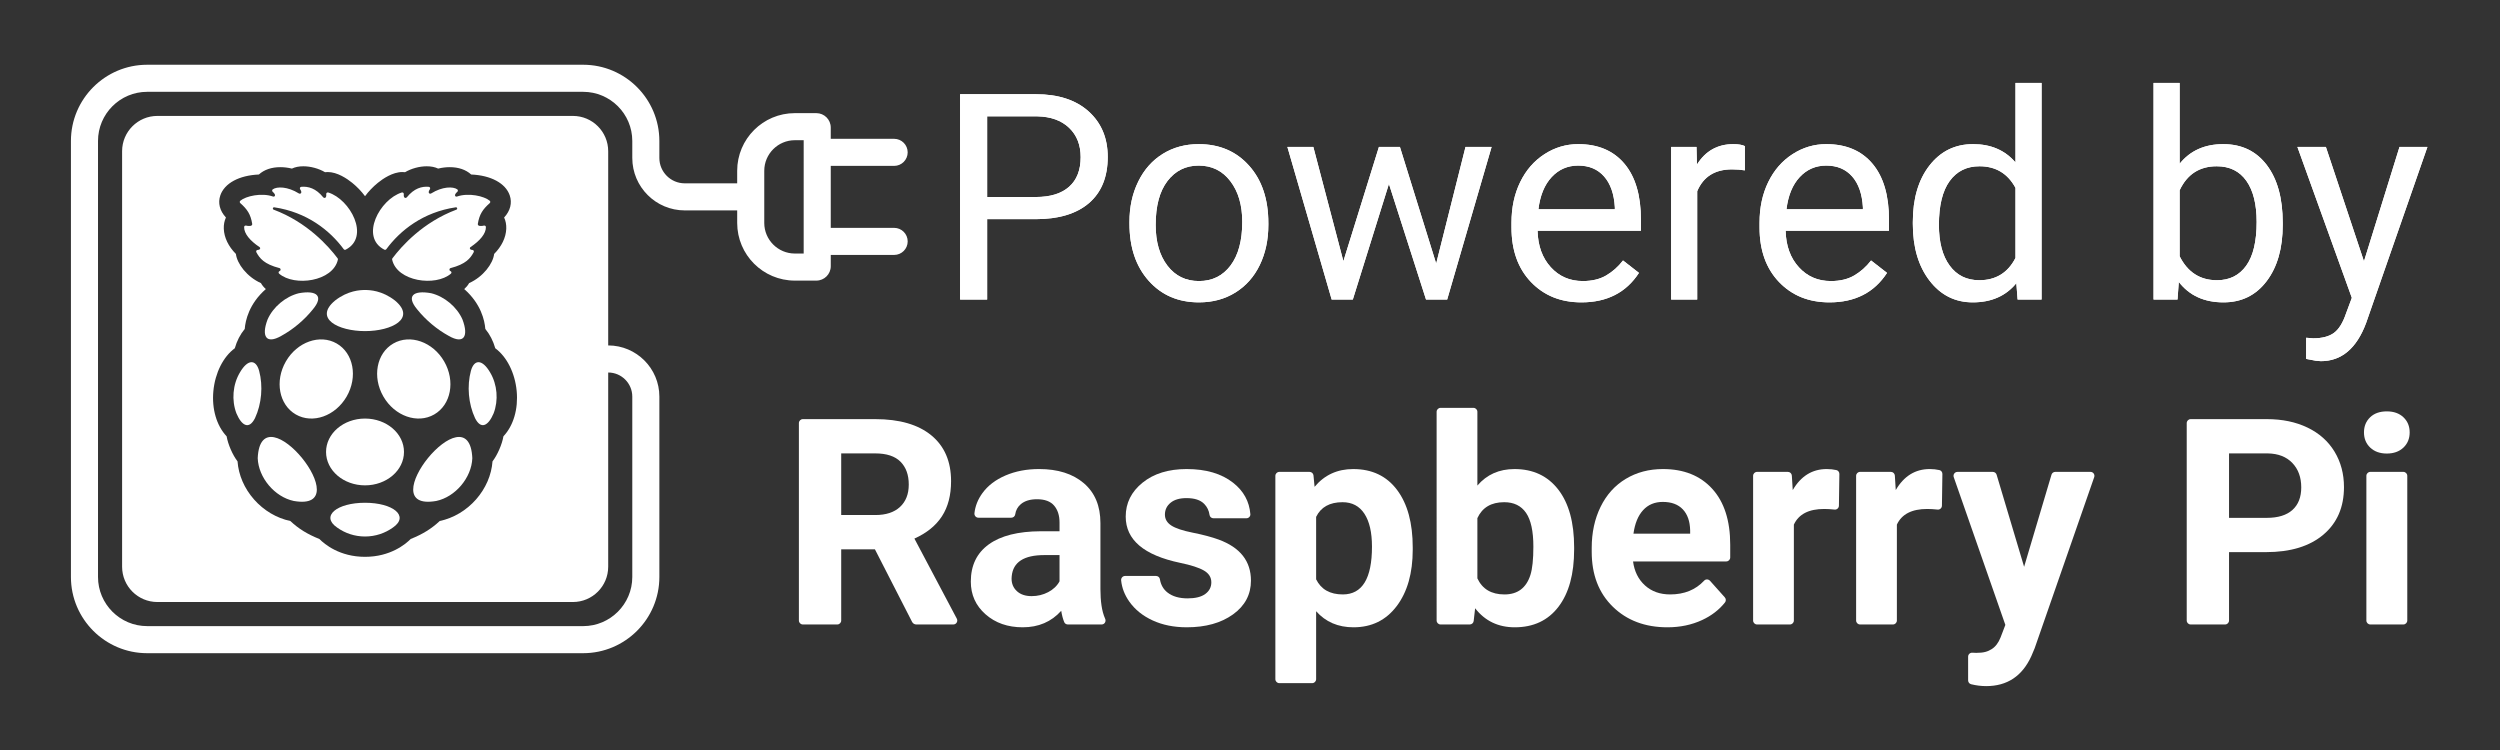 <?xml version="1.0" encoding="utf-8"?>
<!-- Generator: Adobe Illustrator 26.5.0, SVG Export Plug-In . SVG Version: 6.00 Build 0)  -->
<svg version="1.1" id="Layer_1" xmlns="http://www.w3.org/2000/svg" xmlns:xlink="http://www.w3.org/1999/xlink" x="0px" y="0px"
	 viewBox="0 0 1000 300" style="enable-background:new 0 0 1000 300;" xml:space="preserve">
<rect x="0" y="0" width="1000" height="300" fill="#333333" stroke="none"/>
<style type="text/css">
	.st0{fill:#FFFFFF;}
	.st1{fill:#CD2355;}
</style>
<g>
	<g>
		<g>
			<path class="st0" d="M394.862,87.664v32.153h-10.831V37.686h30.292
				c8.987,0,16.027,2.295,21.125,6.882c5.094,4.587,7.643,10.661,7.643,18.22
				c0,7.971-2.493,14.113-7.474,18.418c-4.985,4.305-12.121,6.459-21.407,6.459
				H394.862z M394.862,78.808h19.461c5.789,0,10.228-1.364,13.313-4.097
				c3.081-2.732,4.626-6.677,4.626-11.839c0-4.897-1.544-8.814-4.626-11.754
				c-3.085-2.937-7.316-4.463-12.692-4.576h-20.082V78.808z"/>
			<path class="st0" d="M451.779,88.736c0-5.979,1.174-11.356,3.526-16.133
				c2.348-4.777,5.62-8.461,9.815-11.056c4.192-2.595,8.976-3.892,14.356-3.892
				c8.31,0,15.033,2.877,20.166,8.631c5.133,5.754,7.7,13.408,7.7,22.958v0.733
				c0,5.941-1.139,11.271-3.413,15.992c-2.277,4.721-5.528,8.394-9.759,11.028
				s-9.092,3.949-14.582,3.949c-8.275,0-14.977-2.877-20.11-8.631
				c-5.133-5.754-7.7-13.369-7.7-22.846V88.736z M462.271,89.977
				c0,6.769,1.569,12.202,4.71,16.302c3.138,4.1,7.34,6.149,12.607,6.149
				c5.302,0,9.512-2.077,12.636-6.233c3.12-4.157,4.682-9.974,4.682-17.459
				c0-6.695-1.59-12.117-4.767-16.274c-3.18-4.157-7.4-6.233-12.664-6.233
				c-5.154,0-9.307,2.048-12.466,6.149C463.85,76.477,462.271,82.344,462.271,89.977z"
				/>
			<path class="st0" d="M574.468,105.433l11.733-46.65h10.436l-17.769,61.035h-8.461
				L555.571,73.562l-14.441,46.255h-8.461l-17.712-61.035h10.379l12.015,45.691
				l14.215-45.691h8.405L574.468,105.433z"/>
			<path class="st0" d="M632.57,120.945c-8.275,0-15.005-2.718-20.194-8.151
				c-5.19-5.433-7.784-12.703-7.784-21.802v-1.918
				c0-6.053,1.156-11.462,3.469-16.218c2.313-4.756,5.546-8.479,9.702-11.169
				c4.153-2.69,8.659-4.033,13.51-4.033c7.932,0,14.102,2.612,18.502,7.841
				c4.4,5.228,6.6,12.71,6.6,22.451v4.343h-41.348
				c0.148,6.018,1.907,10.876,5.274,14.582c3.363,3.705,7.643,5.556,12.833,5.556
				c3.684,0,6.804-0.751,9.364-2.256c2.556-1.505,4.795-3.497,6.713-5.979
				l6.374,4.964C650.469,117.014,642.797,120.945,632.57,120.945z M631.272,66.229
				c-4.213,0-7.749,1.534-10.605,4.597c-2.859,3.064-4.625,7.361-5.302,12.889
				h30.574v-0.79c-0.303-5.302-1.731-9.41-4.287-12.325
				C639.092,67.685,635.633,66.229,631.272,66.229z"/>
			<path class="st0" d="M697.948,68.147c-1.579-0.264-3.293-0.395-5.133-0.395
				c-6.847,0-11.49,2.916-13.933,8.743v43.322h-10.436v-61.035h10.154l0.169,7.051
				c3.42-5.454,8.271-8.179,14.554-8.179c2.031,0,3.571,0.264,4.626,0.79V68.147
				z"/>
			<path class="st0" d="M731.793,120.945c-8.274,0-15.005-2.718-20.194-8.151
				c-5.19-5.433-7.784-12.703-7.784-21.802v-1.918
				c0-6.053,1.156-11.462,3.469-16.218c2.313-4.756,5.546-8.479,9.702-11.169
				c4.153-2.69,8.659-4.033,13.51-4.033c7.933,0,14.102,2.612,18.502,7.841
				c4.4,5.228,6.6,12.71,6.6,22.451v4.343h-41.348
				c0.148,6.018,1.907,10.876,5.274,14.582c3.363,3.705,7.643,5.556,12.833,5.556
				c3.684,0,6.804-0.751,9.364-2.256c2.556-1.505,4.795-3.497,6.713-5.979
				l6.374,4.964C749.692,117.014,742.021,120.945,731.793,120.945z M730.496,66.229
				c-4.213,0-7.749,1.534-10.605,4.597c-2.859,3.064-4.626,7.361-5.302,12.889
				h30.574v-0.79c-0.303-5.302-1.731-9.41-4.287-12.325
				C738.315,67.685,734.857,66.229,730.496,66.229z"/>
			<path class="st0" d="M765.131,88.792c0-9.364,2.218-16.895,6.656-22.592
				c4.435-5.697,10.245-8.546,17.43-8.546c7.143,0,12.805,2.443,16.979,7.333
				V33.173h10.436v86.644h-9.59l-0.508-6.543
				c-4.174,5.116-9.984,7.672-17.43,7.672c-7.072,0-12.833-2.894-17.289-8.687
				s-6.684-13.351-6.684-22.676V88.792z M775.566,89.977
				c0,6.921,1.428,12.336,4.287,16.246c2.856,3.91,6.804,5.867,11.846,5.867
				c6.617,0,11.451-2.972,14.497-8.913V75.141
				c-3.124-5.754-7.918-8.631-14.384-8.631c-5.116,0-9.103,1.974-11.959,5.923
				C776.994,76.382,775.566,82.231,775.566,89.977z"/>
			<path class="st0" d="M913.092,89.977c0,9.325-2.144,16.82-6.431,22.479
				c-4.287,5.659-10.041,8.49-17.261,8.49c-7.71,0-13.672-2.725-17.882-8.179
				l-0.508,7.051h-9.59V33.173h10.436V65.495
				c4.21-5.228,10.02-7.841,17.43-7.841c7.407,0,13.228,2.803,17.459,8.405
				c4.231,5.602,6.346,13.274,6.346,23.015V89.977z M902.656,88.792
				c0-7.108-1.375-12.597-4.118-16.471c-2.746-3.875-6.695-5.81-11.846-5.81
				c-6.882,0-11.828,3.198-14.836,9.59v26.399
				c3.194,6.392,8.179,9.59,14.948,9.59c4.999,0,8.891-1.936,11.677-5.81
				C901.263,102.404,902.656,96.577,902.656,88.792z"/>
			<path class="st0" d="M945.583,104.53l14.215-45.748h11.169l-24.538,70.455
				c-3.801,10.154-9.836,15.23-18.107,15.23l-1.974-0.169l-3.892-0.733v-8.461
				l2.82,0.226c3.533,0,6.29-0.716,8.264-2.144
				c1.974-1.431,3.6-4.044,4.879-7.841l2.313-6.205l-21.774-60.358h11.395
				L945.583,104.53z"/>
		</g>
		<g>
			<path class="st0" d="M394.862,87.664v32.153h-10.831V37.686h30.292
				c8.987,0,16.027,2.295,21.125,6.882c5.094,4.587,7.643,10.661,7.643,18.22
				c0,7.971-2.493,14.113-7.474,18.418c-4.985,4.305-12.121,6.459-21.407,6.459
				H394.862z M394.862,78.808h19.461c5.789,0,10.228-1.364,13.313-4.097
				c3.081-2.732,4.626-6.677,4.626-11.839c0-4.897-1.544-8.814-4.626-11.754
				c-3.085-2.937-7.316-4.463-12.692-4.576h-20.082V78.808z"/>
			<path class="st0" d="M451.779,88.736c0-5.979,1.174-11.356,3.526-16.133
				c2.348-4.777,5.62-8.461,9.815-11.056c4.192-2.595,8.976-3.892,14.356-3.892
				c8.31,0,15.033,2.877,20.166,8.631c5.133,5.754,7.7,13.408,7.7,22.958v0.733
				c0,5.941-1.139,11.271-3.413,15.992c-2.277,4.721-5.528,8.394-9.759,11.028
				s-9.092,3.949-14.582,3.949c-8.275,0-14.977-2.877-20.11-8.631
				c-5.133-5.754-7.7-13.369-7.7-22.846V88.736z M462.271,89.977
				c0,6.769,1.569,12.202,4.71,16.302c3.138,4.1,7.34,6.149,12.607,6.149
				c5.302,0,9.512-2.077,12.636-6.233c3.12-4.157,4.682-9.974,4.682-17.459
				c0-6.695-1.59-12.117-4.767-16.274c-3.18-4.157-7.4-6.233-12.664-6.233
				c-5.154,0-9.307,2.048-12.466,6.149C463.85,76.477,462.271,82.344,462.271,89.977z"
				/>
			<path class="st0" d="M574.468,105.433l11.733-46.65h10.436l-17.769,61.035h-8.461
				L555.571,73.562l-14.441,46.255h-8.461l-17.712-61.035h10.379l12.015,45.691
				l14.215-45.691h8.405L574.468,105.433z"/>
			<path class="st0" d="M632.57,120.945c-8.275,0-15.005-2.718-20.194-8.151
				c-5.19-5.433-7.784-12.703-7.784-21.802v-1.918
				c0-6.053,1.156-11.462,3.469-16.218c2.313-4.756,5.546-8.479,9.702-11.169
				c4.153-2.69,8.659-4.033,13.51-4.033c7.932,0,14.102,2.612,18.502,7.841
				c4.4,5.228,6.6,12.71,6.6,22.451v4.343h-41.348
				c0.148,6.018,1.907,10.876,5.274,14.582c3.363,3.705,7.643,5.556,12.833,5.556
				c3.684,0,6.804-0.751,9.364-2.256c2.556-1.505,4.795-3.497,6.713-5.979
				l6.374,4.964C650.469,117.014,642.797,120.945,632.57,120.945z M631.272,66.229
				c-4.213,0-7.749,1.534-10.605,4.597c-2.859,3.064-4.625,7.361-5.302,12.889
				h30.574v-0.79c-0.303-5.302-1.731-9.41-4.287-12.325
				C639.092,67.685,635.633,66.229,631.272,66.229z"/>
			<path class="st0" d="M697.948,68.147c-1.579-0.264-3.293-0.395-5.133-0.395
				c-6.847,0-11.49,2.916-13.933,8.743v43.322h-10.436v-61.035h10.154l0.169,7.051
				c3.42-5.454,8.271-8.179,14.554-8.179c2.031,0,3.571,0.264,4.626,0.79V68.147
				z"/>
			<path class="st0" d="M731.793,120.945c-8.274,0-15.005-2.718-20.194-8.151
				c-5.19-5.433-7.784-12.703-7.784-21.802v-1.918
				c0-6.053,1.156-11.462,3.469-16.218c2.313-4.756,5.546-8.479,9.702-11.169
				c4.153-2.69,8.659-4.033,13.51-4.033c7.933,0,14.102,2.612,18.502,7.841
				c4.4,5.228,6.6,12.71,6.6,22.451v4.343h-41.348
				c0.148,6.018,1.907,10.876,5.274,14.582c3.363,3.705,7.643,5.556,12.833,5.556
				c3.684,0,6.804-0.751,9.364-2.256c2.556-1.505,4.795-3.497,6.713-5.979
				l6.374,4.964C749.692,117.014,742.021,120.945,731.793,120.945z M730.496,66.229
				c-4.213,0-7.749,1.534-10.605,4.597c-2.859,3.064-4.626,7.361-5.302,12.889
				h30.574v-0.79c-0.303-5.302-1.731-9.41-4.287-12.325
				C738.315,67.685,734.857,66.229,730.496,66.229z"/>
			<path class="st0" d="M765.131,88.792c0-9.364,2.218-16.895,6.656-22.592
				c4.435-5.697,10.245-8.546,17.43-8.546c7.143,0,12.805,2.443,16.979,7.333
				V33.173h10.436v86.644h-9.59l-0.508-6.543
				c-4.174,5.116-9.984,7.672-17.43,7.672c-7.072,0-12.833-2.894-17.289-8.687
				s-6.684-13.351-6.684-22.676V88.792z M775.566,89.977
				c0,6.921,1.428,12.336,4.287,16.246c2.856,3.91,6.804,5.867,11.846,5.867
				c6.617,0,11.451-2.972,14.497-8.913V75.141
				c-3.124-5.754-7.918-8.631-14.384-8.631c-5.116,0-9.103,1.974-11.959,5.923
				C776.994,76.382,775.566,82.231,775.566,89.977z"/>
			<path class="st0" d="M913.092,89.977c0,9.325-2.144,16.82-6.431,22.479
				c-4.287,5.659-10.041,8.49-17.261,8.49c-7.71,0-13.672-2.725-17.882-8.179
				l-0.508,7.051h-9.59V33.173h10.436V65.495
				c4.21-5.228,10.02-7.841,17.43-7.841c7.407,0,13.228,2.803,17.459,8.405
				c4.231,5.602,6.346,13.274,6.346,23.015V89.977z M902.656,88.792
				c0-7.108-1.375-12.597-4.118-16.471c-2.746-3.875-6.695-5.81-11.846-5.81
				c-6.882,0-11.828,3.198-14.836,9.59v26.399
				c3.194,6.392,8.179,9.59,14.948,9.59c4.999,0,8.891-1.936,11.677-5.81
				C901.263,102.404,902.656,96.577,902.656,88.792z"/>
			<path class="st0" d="M945.583,104.53l14.215-45.748h11.169l-24.538,70.455
				c-3.801,10.154-9.836,15.23-18.107,15.23l-1.974-0.169l-3.892-0.733v-8.461
				l2.82,0.226c3.533,0,6.29-0.716,8.264-2.144
				c1.974-1.431,3.6-4.044,4.879-7.841l2.313-6.205l-21.774-60.358h11.395
				L945.583,104.53z"/>
		</g>
	</g>
	<g>
		<g>
			<path class="st0" d="M349.966,219.722h-13.483v28.488c0,0.873-0.708,1.581-1.581,1.581
				h-13.762c-0.873,0-1.581-0.708-1.581-1.581v-78.977
				c0-0.873,0.708-1.581,1.581-1.581h28.939c9.703,0,17.187,2.163,22.453,6.488
				c5.265,4.326,7.898,10.437,7.898,18.335c0,5.605-1.213,10.277-3.639,14.019
				c-2.426,3.743-6.103,6.723-11.029,8.942l16.966,32.035
				c0.558,1.053-0.206,2.321-1.397,2.321H366.527c-0.712,0-1.364-0.399-1.689-1.032
				L349.966,219.722z M336.483,206.013h13.652c4.249,0,7.54-1.08,9.872-3.244
				c2.331-2.162,3.498-5.142,3.498-8.942c0-3.873-1.1-6.919-3.3-9.139
				c-2.2-2.218-5.577-3.328-10.126-3.328h-13.596V206.013z"/>
		</g>
		<g>
			<path class="st0" d="M425.699,248.87c-0.536-1.288-0.939-2.805-1.21-4.551
				c-3.949,4.4-9.083,6.6-15.401,6.6c-5.98,0-10.936-1.729-14.865-5.19
				c-3.931-3.46-5.895-7.822-5.895-13.088c0-6.468,2.398-11.432,7.193-14.893
				c4.795-3.46,11.724-5.208,20.789-5.246h7.503v-3.498
				c0-2.821-0.725-5.077-2.172-6.77c-1.448-1.692-3.733-2.539-6.854-2.539
				c-2.746,0-4.9,0.659-6.459,1.974c-1.255,1.059-2.006,2.434-2.251,4.124
				c-0.109,0.751-0.785,1.291-1.544,1.291l-13.176,0
				c-0.958,0-1.681-0.845-1.577-1.797c0.31-2.853,1.368-5.526,3.175-8.019
				c2.18-3.008,5.265-5.368,9.252-7.08c3.986-1.711,8.462-2.567,13.427-2.567
				c7.521,0,13.491,1.89,17.911,5.67c4.419,3.78,6.629,9.093,6.629,15.937
				v26.458c0.029,4.616,0.468,8.648,1.895,11.835
				c0.478,1.067-0.243,2.268-1.412,2.268h-13.508
				C426.525,249.79,425.938,249.444,425.699,248.87z M412.642,238.451
				c2.406,0,4.626-0.536,6.657-1.608c2.031-1.072,3.534-2.51,4.513-4.316v-10.493
				h-6.093c-8.162,0-12.506,2.821-13.032,8.462l-0.056,0.959
				c0,2.031,0.714,3.705,2.144,5.021C408.203,237.794,410.16,238.451,412.642,238.451z
				"/>
		</g>
		<g>
			<path class="st0" d="M484.529,232.923c0-1.993-0.987-3.563-2.962-4.711
				c-1.974-1.147-5.144-2.172-9.506-3.075
				c-14.518-3.046-21.776-9.214-21.776-18.504c0-5.416,2.247-9.937,6.741-13.568
				c4.493-3.629,10.37-5.444,17.629-5.444c7.747,0,13.943,1.825,18.588,5.472
				c4.199,3.299,6.5,7.489,6.903,12.57c0.071,0.896-0.684,1.646-1.582,1.646
				h-13.194c-0.767,0-1.446-0.55-1.548-1.31
				c-0.235-1.753-0.96-3.244-2.172-4.472c-1.505-1.523-3.856-2.285-7.052-2.285
				c-2.746,0-4.871,0.621-6.375,1.862c-1.505,1.241-2.257,2.821-2.257,4.739
				c0,1.805,0.855,3.264,2.567,4.372c1.711,1.11,4.598,2.069,8.66,2.877
				c4.062,0.81,7.483,1.721,10.267,2.736c8.612,3.159,12.919,8.631,12.919,16.416
				c0,5.567-2.389,10.07-7.165,13.511c-4.777,3.441-10.944,5.162-18.504,5.162
				c-5.115,0-9.657-0.913-13.624-2.736c-3.969-1.824-7.08-4.324-9.336-7.503
				c-1.886-2.656-2.984-5.489-3.294-8.501c-0.098-0.952,0.618-1.795,1.576-1.795
				h12.376c0.749,0,1.428,0.52,1.545,1.26c0.363,2.289,1.391,4.087,3.086,5.397
				c1.993,1.543,4.663,2.313,8.011,2.313c3.121,0,5.481-0.592,7.08-1.777
				C483.729,236.392,484.529,234.841,484.529,232.923z"/>
		</g>
		<g>
			<path class="st0" d="M565.093,219.835c0,9.403-2.135,16.934-6.403,22.594
				c-4.269,5.661-10.033,8.49-17.291,8.49c-6.169,0-11.152-2.144-14.95-6.431
				v27.19c0,0.873-0.708,1.581-1.581,1.581h-13.142
				c-0.873,0-1.581-0.708-1.581-1.581v-81.346c0-0.873,0.708-1.581,1.581-1.581
				h12.099c0.816,0,1.497,0.62,1.574,1.433l0.429,4.547
				c3.949-4.739,9.101-7.108,15.457-7.108c7.521,0,13.37,2.784,17.545,8.349
				c4.175,5.567,6.262,13.239,6.262,23.017V219.835z M548.79,218.65
				c0-5.678-1.007-10.06-3.018-13.144c-2.013-3.083-4.936-4.626-8.772-4.626
				c-5.115,0-8.631,1.956-10.549,5.867v24.991
				c1.993,4.025,5.547,6.036,10.662,6.036
				C544.897,237.774,548.79,231.4,548.79,218.65z"/>
		</g>
		<g>
			<path class="st0" d="M629.652,219.835c0,9.779-2.087,17.404-6.262,22.876
				c-4.175,5.472-10.005,8.208-17.488,8.208c-6.62,0-11.903-2.539-15.852-7.616
				l-0.575,5.084c-0.09,0.799-0.767,1.403-1.571,1.403h-11.674
				c-0.873,0-1.581-0.708-1.581-1.581V164.72c0-0.873,0.708-1.581,1.581-1.581
				h13.142c0.873,0,1.581,0.708,1.581,1.581v29.503
				c3.76-4.4,8.706-6.6,14.837-6.6c7.447,0,13.286,2.736,17.517,8.208
				c4.231,5.472,6.347,13.173,6.347,23.102V219.835z M613.349,218.65
				c0-6.167-0.979-10.671-2.934-13.511c-1.956-2.839-4.871-4.259-8.744-4.259
				c-5.19,0-8.764,2.125-10.719,6.375v24.089c1.993,4.287,5.603,6.431,10.831,6.431
				c5.265,0,8.724-2.595,10.38-7.785C612.954,227.507,613.349,223.727,613.349,218.65
				z"/>
		</g>
		<g>
			<path class="st0" d="M666.98,250.919c-8.951,0-16.239-2.745-21.86-8.236
				c-5.623-5.49-8.434-12.806-8.434-21.945v-1.58
				c0-6.129,1.185-11.611,3.554-16.445c2.369-4.832,5.726-8.555,10.07-11.17
				c4.344-2.613,9.298-3.921,14.865-3.921c8.349,0,14.922,2.633,19.717,7.898
				c4.795,5.266,7.193,12.731,7.193,22.396v5.076c0,0.873-0.708,1.581-1.581,1.581
				h-37.288c0.526,3.987,2.116,7.184,4.767,9.59
				c2.651,2.407,6.008,3.61,10.07,3.61c5.652,0,10.193-1.843,13.622-5.529
				c0.626-0.673,1.717-0.608,2.33,0.078l5.911,6.619
				c0.506,0.566,0.559,1.43,0.086,2.024c-2.353,2.962-5.4,5.311-9.143,7.047
				C676.683,249.95,672.057,250.919,666.98,250.919z M665.118,200.767
				c-3.235,0-5.859,1.096-7.87,3.288c-2.013,2.19-3.3,5.327-3.864,9.406h22.678
				v-1.303c-0.076-3.627-1.054-6.431-2.934-8.416
				C671.247,201.758,668.578,200.767,665.118,200.767z"/>
		</g>
		<g>
			<path class="st0" d="M735.568,202.282c-0.013,0.922-0.813,1.648-1.73,1.55
				c-1.53-0.163-2.917-0.244-4.162-0.244c-6.169,0-10.211,2.087-12.129,6.262
				v38.36c0,0.873-0.708,1.581-1.581,1.581h-13.142
				c-0.873,0-1.581-0.708-1.581-1.581v-57.878c0-0.873,0.708-1.581,1.581-1.581
				h12.334c0.835,0,1.526,0.65,1.578,1.483l0.359,5.794
				c3.272-5.603,7.802-8.406,13.596-8.406c1.359,0,2.654,0.139,3.885,0.416
				c0.708,0.159,1.185,0.826,1.175,1.551L735.568,202.282z"/>
		</g>
		<g>
			<path class="st0" d="M776.773,202.282c-0.013,0.922-0.813,1.647-1.73,1.55
				c-1.529-0.163-2.918-0.244-4.162-0.244c-6.166,0-10.211,2.087-12.129,6.262
				v38.36c0,0.873-0.708,1.581-1.581,1.581h-13.142
				c-0.873,0-1.581-0.708-1.581-1.581v-57.878c0-0.873,0.708-1.581,1.581-1.581
				h12.334c0.835,0,1.526,0.65,1.578,1.483l0.359,5.794
				c3.272-5.603,7.805-8.406,13.596-8.406c1.359,0,2.654,0.139,3.885,0.416
				c0.708,0.159,1.185,0.826,1.175,1.551L776.773,202.282z"/>
		</g>
		<g>
			<path class="st0" d="M809.645,226.717l10.947-36.836
				c0.199-0.671,0.816-1.131,1.516-1.131h14.085c1.088,0,1.851,1.073,1.493,2.101
				l-23.809,68.417l-1.354,3.216c-3.647,7.973-9.667,11.96-18.052,11.96
				c-1.984,0-3.994-0.251-6.031-0.752c-0.701-0.172-1.19-0.825-1.19-1.547v-9.483
				c0-0.898,0.746-1.615,1.643-1.58l1.62,0.064c3.083,0,4.607-0.543,6.13-1.482
				c1.523-0.941,2.716-2.502,3.582-4.682l1.918-5.021l-20.646-59.107
				c-0.359-1.028,0.404-2.102,1.493-2.102h14.14c0.699,0,1.315,0.459,1.515,1.129
				L809.645,226.717z"/>
		</g>
		<g>
			<path class="st0" d="M891.614,220.85v27.359c0,0.873-0.708,1.581-1.581,1.581h-13.762
				c-0.873,0-1.581-0.708-1.581-1.581v-78.977c0-0.873,0.708-1.581,1.581-1.581
				h30.462c6.169,0,11.593,1.128,16.275,3.385c4.682,2.257,8.284,5.464,10.803,9.619
				c2.519,4.156,3.78,8.885,3.78,14.188c0,8.049-2.756,14.395-8.265,19.04
				c-5.509,4.646-13.136,6.967-22.876,6.967H891.614z M891.614,207.142h15.119
				c4.476,0,7.889-1.052,10.239-3.159c2.35-2.106,3.526-5.114,3.526-9.026
				c0-4.024-1.185-7.277-3.554-9.76c-2.369-2.482-5.641-3.76-9.816-3.836h-15.514
				V207.142z"/>
		</g>
		<g>
			<path class="st0" d="M945.591,172.955c0-2.444,0.818-4.457,2.454-6.036
				c1.636-1.58,3.864-2.369,6.685-2.369c2.784,0,5.001,0.79,6.657,2.369
				s2.482,3.592,2.482,6.036c0,2.482-0.838,4.513-2.51,6.093
				s-3.884,2.369-6.629,2.369c-2.745,0-4.956-0.79-6.629-2.369
				C946.429,177.468,945.591,175.437,945.591,172.955z M961.329,249.79h-13.198
				c-0.873,0-1.581-0.708-1.581-1.581v-57.878c0-0.873,0.708-1.581,1.581-1.581
				h13.198c0.873,0,1.581,0.708,1.581,1.581v57.878
				C962.91,249.083,962.203,249.79,961.329,249.79z"/>
		</g>
	</g>
	<g>
		<path class="st0" d="M112.476,134.376c4.754-2.592,9.248-6.375,12.644-10.598
			c4.535-5.387,1.588-7.787-5.555-6.493c-5.324,1.291-10.36,5.514-12.547,10.531
			C104.48,134.567,106.457,137.812,112.476,134.376z"/>
		<path class="st0" d="M111.866,108.419c-0.543,0.237-0.549,0.756-0.195,1.06
			c6.091,5.232,21.53,3.169,23.49-5.637c0.039-0.176-0.003-0.36-0.111-0.504
			c-3.664-4.887-12.179-14.45-25.604-19.48c-0.545-0.204-0.334-1.023,0.241-0.938
			c13.038,1.937,22.22,9.184,27.805,16.762c0.184,0.25,0.52,0.324,0.797,0.181
			c9.897-5.109,1.77-20.197-7.004-22.871c-0.419-0.128-0.829,0.224-0.789,0.66
			c0.197,1.858-0.927,1.624-1.193,1.294c-2.926-3.638-6.025-4.466-8.8-4.221
			c-0.488,0.043-0.721,0.611-0.425,1.002c1.103,1.635-0.085,1.946-0.524,1.652
			c-4.503-2.815-8.799-2.82-10.447-1.638c-0.32,0.229-0.331,0.703-0.037,0.964
			c1.666,1.42,0.733,2.127,0.145,1.911c-4.572-1.613-10.884-0.186-13.085,1.676
			c-0.292,0.246-0.302,0.693-0.016,0.947c2.783,2.466,4.15,4.447,4.774,8.328
			c0.124,1.095-1.693,0.864-2.459,0.667c-0.382-0.098-0.763,0.186-0.774,0.58
			c-0.069,2.632,2.42,5.525,6.124,7.999c0.496,0.331,0.426,1.126-0.707,1.156
			c-0.511,0.038-0.748,0.514-0.527,0.924c1.321,2.451,3.117,4.759,9.234,6.344
			C112.362,107.388,112.409,108.183,111.866,108.419z"/>
		<path class="st0" d="M103.648,148.316c-1.271-4.585-4.472-4.8-7.652,0.612
			c-2.924,4.867-3.419,11.197-1.431,16.401c2.125,5.039,5.071,6.621,7.426,1.939
			C104.654,161.591,105.285,154.37,103.648,148.316z"/>
		<path class="st0" d="M146.008,132.442c10.735,0,20.598-5.066,11.99-12.221
			c-5.158-4.044-10.09-4.22-11.99-4.22c-1.899,0-6.831,0.176-11.989,4.22
			C125.409,127.376,135.273,132.442,146.008,132.442z"/>
		<path class="st0" d="M172.451,117.285c-7.143-1.294-10.09,1.106-5.556,6.493
			c3.396,4.223,7.889,8.005,12.644,10.598c6.02,3.437,7.997,0.191,5.459-6.56
			C182.811,122.799,177.776,118.576,172.451,117.285z"/>
		<path class="st0" d="M153.727,99.863c0.276,0.143,0.613,0.07,0.797-0.181
			c5.585-7.579,14.767-14.826,27.805-16.762c0.576-0.086,0.786,0.733,0.241,0.938
			c-13.424,5.03-21.939,14.593-25.603,19.48c-0.108,0.144-0.15,0.328-0.111,0.504
			c1.96,8.807,17.399,10.87,23.49,5.637c0.354-0.304,0.348-0.824-0.195-1.06
			c-0.543-0.236-0.496-1.031,0.086-1.183c6.117-1.585,7.913-3.893,9.234-6.344
			c0.221-0.41-0.016-0.886-0.526-0.924c-1.132-0.029-1.203-0.825-0.707-1.156
			c3.703-2.474,6.192-5.367,6.123-7.999c-0.01-0.394-0.392-0.678-0.773-0.58
			c-0.767,0.197-2.584,0.428-2.46-0.667c0.624-3.881,1.992-5.862,4.774-8.328
			c0.286-0.254,0.276-0.701-0.016-0.947c-2.201-1.861-8.513-3.289-13.085-1.676
			c-0.589,0.216-1.521-0.491,0.145-1.911c0.294-0.261,0.282-0.735-0.037-0.964
			c-1.649-1.183-5.944-1.178-10.447,1.638c-0.439,0.294-1.627-0.017-0.524-1.652
			c0.296-0.39,0.063-0.959-0.425-1.002c-2.775-0.245-5.874,0.583-8.8,4.221
			c-0.266,0.33-1.39,0.564-1.193-1.294c0.04-0.436-0.37-0.787-0.789-0.66
			C151.958,79.667,143.831,94.754,153.727,99.863z"/>
		<path class="st0" d="M103.088,183.283c0.293,7.799,6.778,15.491,14.413,17.1
			C144.326,205.117,104.282,155.498,103.088,183.283z"/>
		<path class="st0" d="M173.7,165.777c6.715-3.877,8.492-13.371,3.969-21.205
			c-4.523-7.834-13.634-11.042-20.349-7.165
			c-6.715,3.877-8.492,13.371-3.969,21.205
			C157.875,166.446,166.985,169.654,173.7,165.777z"/>
		<path class="st0" d="M188.368,148.316c-1.637,6.054-1.006,13.275,1.657,18.952
			c2.355,4.682,5.301,3.1,7.426-1.939c1.988-5.205,1.493-11.534-1.431-16.401
			C192.84,143.516,189.639,143.731,188.368,148.316z"/>
		<path class="st0" d="M174.515,200.383c7.635-1.609,14.12-9.301,14.413-17.1
			C187.734,155.498,147.69,205.117,174.515,200.383z"/>
		<path class="st0" d="M357.657,91.144h-25.354v-24.788h25.354
			c2.99,0,5.415-2.426,5.415-5.415s-2.426-5.415-5.415-5.415h-25.354v-4.503
			c0-3.185-2.583-5.767-5.768-5.767h-8.592c-12.74,0-23.068,10.327-23.068,23.067
			v5.01h-20.979c-5.595,0-10.15-4.552-10.15-10.147v-6.797
			c0-16.813-13.676-30.489-30.486-30.489H58.858
			c-16.81,0-30.486,13.676-30.486,30.489v174.399
			c0,16.813,13.676,30.489,30.486,30.489h174.403
			c16.81,0,30.486-13.676,30.486-30.489V158.641c0-11.285-9.18-20.469-20.466-20.469
			l-0.002,0.001V60.487c0-7.797-6.321-14.118-14.118-14.118H62.959
			c-7.797,0-14.118,6.321-14.118,14.118v166.201c0,7.797,6.321,14.118,14.118,14.118
			h166.201c7.797,0,14.118-6.321,14.118-14.118v-77.688l0.002,0.001
			c5.313,0,9.635,4.322,9.635,9.639v72.147c0,10.841-8.817,19.659-19.655,19.659
			H58.858c-10.838,0-19.655-8.817-19.655-19.659V56.389
			c0-10.841,8.817-19.659,19.655-19.659h174.403c10.838,0,19.655,8.817,19.655,19.659
			v6.797c0,11.567,9.413,20.977,20.981,20.977h20.979v5.013
			c0,12.74,10.328,23.067,23.068,23.067h8.592c3.185,0,5.768-2.582,5.768-5.767
			v-4.502h25.354c2.99,0,5.415-2.426,5.415-5.415S360.646,91.144,357.657,91.144z
			 M201.37,174.523c-0.549,3.227-2.388,7.449-4.366,10.026
			c-0.397,5.45-2.719,10.826-6.586,15.218c-3.894,4.422-9.029,7.468-14.523,8.631
			c-3.318,3.104-6.851,5.289-11.616,7.19c-2.08,2.097-8.144,7.14-18.271,7.14
			c-10.128,0-16.191-5.043-18.271-7.14c-4.765-1.901-8.297-4.086-11.615-7.19
			c-5.494-1.163-10.629-4.209-14.523-8.631c-3.868-4.392-6.189-9.768-6.586-15.218
			c-1.978-2.576-3.816-6.799-4.366-10.026c-4.015-4.252-5.988-10.966-5.296-18.156
			c0.696-7.235,3.948-13.671,8.566-17.063c0.825-2.919,2.158-5.514,3.976-7.732
			c0.273-3.409,1.727-10.07,8.44-15.945c-0.747-0.661-1.452-1.455-1.954-2.381
			c-5.606-2.504-9.559-7.761-10.017-11.672c-2.989-2.991-4.702-6.528-4.846-10.048
			c-0.068-1.659,0.231-3.205,0.857-4.524c-2.475-2.673-3.292-5.824-2.24-8.871
			c1.674-4.849,7.538-7.995,15.415-8.329c2.112-1.927,5.056-2.939,8.583-2.939
			c1.509,0,3.092,0.196,4.634,0.57c1.263-0.606,2.814-0.922,4.555-0.922
			c2.952,0,6.188,0.894,8.689,2.368c0.342-0.045,0.692-0.068,1.049-0.068
			c3.91,0,7.819,2.694,9.801,4.3c1.963,1.591,3.738,3.45,5.151,5.367
			c1.413-1.918,3.188-3.776,5.151-5.367c1.982-1.606,5.89-4.301,9.801-4.3
			c0.357,0,0.707,0.023,1.049,0.068c2.501-1.475,5.737-2.368,8.689-2.368
			c1.741,0,3.292,0.316,4.555,0.922c1.541-0.374,3.125-0.57,4.633-0.57
			c3.528,0,6.471,1.012,8.583,2.939c7.876,0.334,13.74,3.481,15.415,8.329
			c1.052,3.047,0.235,6.198-2.24,8.871c0.626,1.318,0.925,2.865,0.857,4.523
			c-0.144,3.519-1.856,7.057-4.846,10.049c-0.458,3.91-4.411,9.168-10.017,11.672
			c-0.502,0.926-1.207,1.72-1.954,2.381c6.714,5.875,8.167,12.536,8.44,15.945
			c1.817,2.219,3.152,4.813,3.976,7.732c4.618,3.391,7.871,9.828,8.566,17.063
			C207.358,163.557,205.385,170.27,201.37,174.523z M321.472,101.413h-3.529
			c-6.748,0-12.237-5.489-12.237-12.237V68.322c0-6.747,5.49-12.237,12.237-12.237
			h3.529V101.413z"/>
		<path class="st0" d="M146.008,201.105c-11.165,0-17.859,5.287-11.205,9.882
			c3.152,2.274,7.021,3.615,11.205,3.615c4.185,0,8.053-1.34,11.206-3.615
			C163.867,206.392,157.173,201.105,146.008,201.105z"/>
		<path class="st0" d="M138.664,158.612c4.523-7.834,2.746-17.328-3.969-21.205
			c-6.715-3.877-15.825-0.669-20.349,7.165s-2.746,17.328,3.969,21.205
			C125.031,169.654,134.141,166.446,138.664,158.612z"/>
		<path class="st0" d="M146.008,167.423c-8.608,0-15.587,5.982-15.587,13.36
			c0,7.379,6.979,13.36,15.587,13.36s15.587-5.982,15.587-13.36
			C161.595,173.404,154.616,167.423,146.008,167.423z"/>
	</g>
</g>
</svg>
